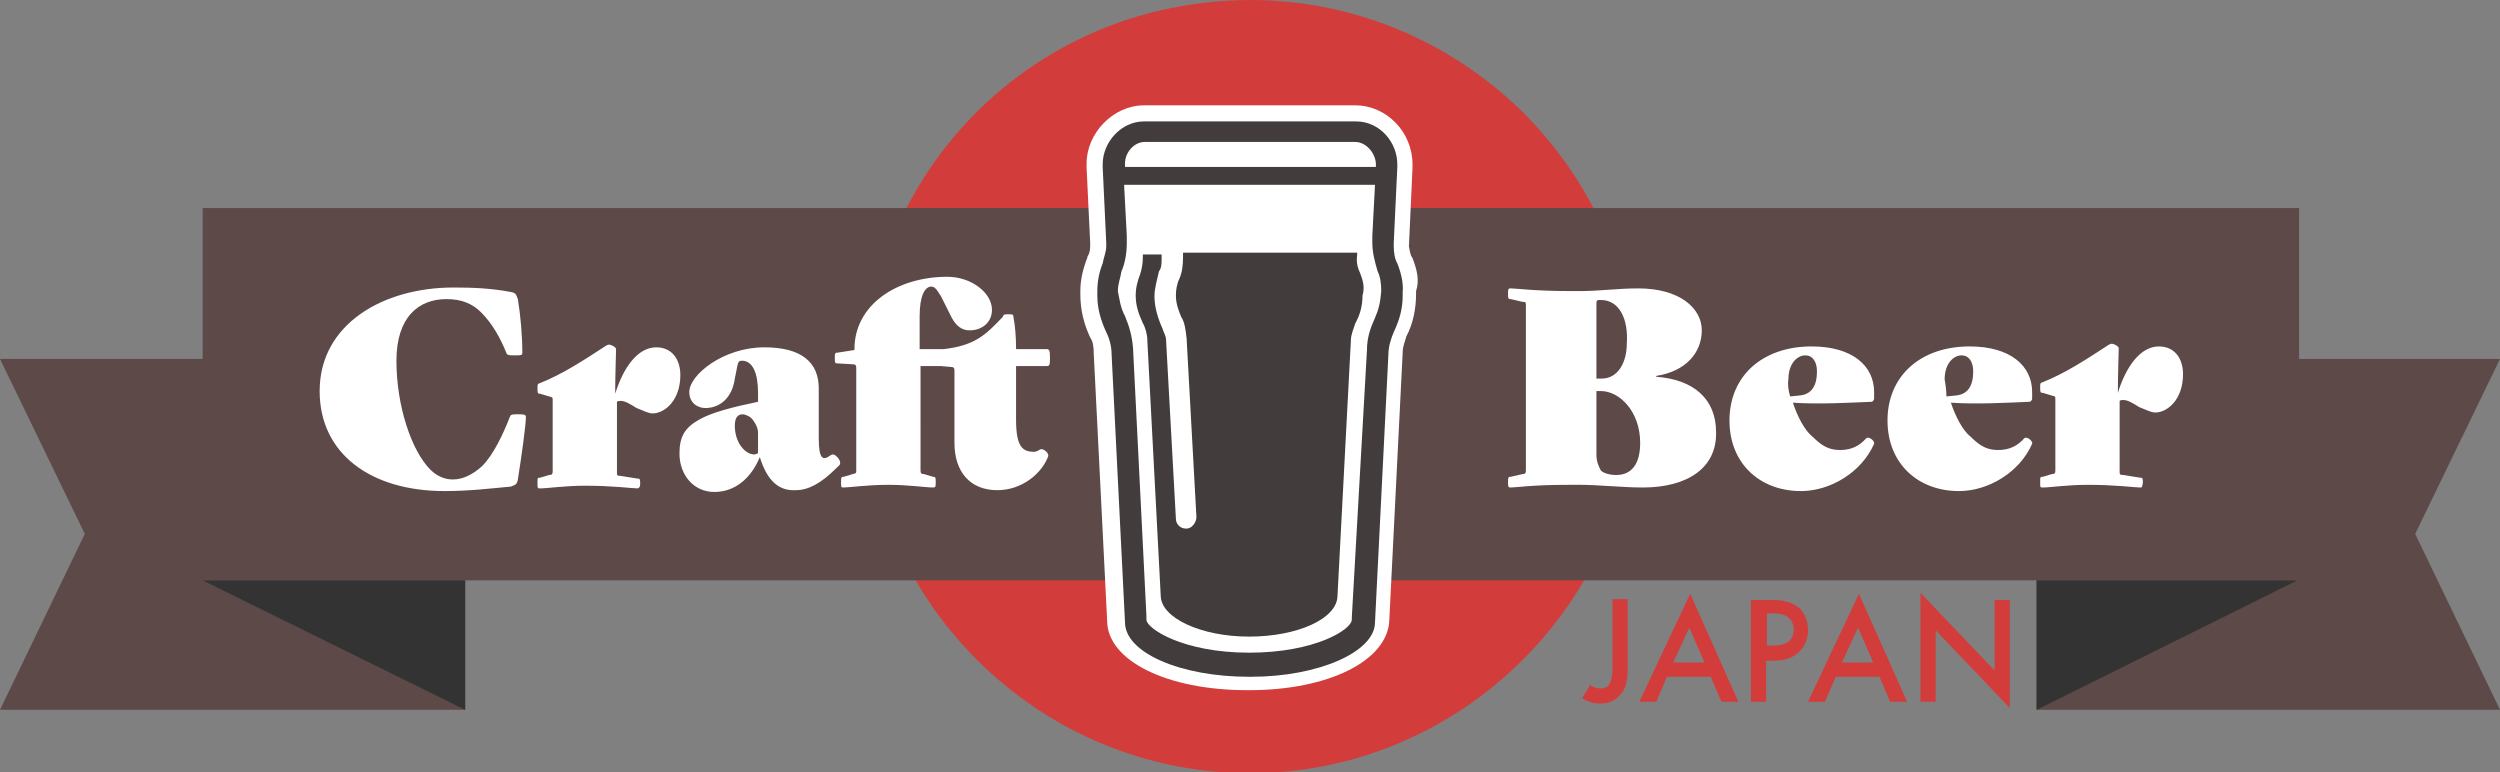 <svg id="Layer_1" xmlns="http://www.w3.org/2000/svg" viewBox="0 0 280 86.5">
  <rect x="0" y="0" width="280" height="86.5" fill="#808080" stroke="none"/>
  <style>
    .st0{fill:#D23D3C;} .st1{fill:#5C4948;} .st2{fill:#333333;} .st3{fill:#FFFFFF;stroke:#FFFFFF;stroke-width:2.459;stroke-miterlimit:10;} .st4{fill:#B06B6B;} .st5{fill:#FFFFFF;} .st6{fill:#423C3C;}
  </style>
  <path class="st0" d="M170.7 12.7C162.5 4.6 151.6 0 140 0c-3.3 0-6.6.4-9.8 1.1C110.5 5.6 96.7 23 96.7 43.3c0 23.9 19.5 43.3 43.3 43.3s43.3-19.5 43.3-43.3c.1-11.6-4.5-22.4-12.6-30.6z"/>
  <path class="st1" d="M280 40.2l-9.5 19.6 9.5 19.7h-51.9V40.2zm-280 0l9.5 19.6L0 79.5h52.1V40.2z"/>
  <path class="st2" d="M22.7 65l29.4 14.5V65zm234.6 0l-29.2 14.5V65z"/>
  <path class="st1" d="M22.7 23.3h234.8V65H22.7z"/>
  <path class="st3" d="M151.6 34.1c-.3-.4-.3-.9-.3-1.3v-.3l.3-5.9v-.3c0-1.8-1.4-3.4-3.3-3.4h-16.6c-1.8 0-3.3 1.7-3.3 3.4v.3l.3 5.9v.3c0 .4-.1.9-.3 1.3-.3.6-.4 1.4-.4 2.2v.2c0 1 .3 1.9.6 2.8.3.5.4 1.1.4 1.8l1.1 20.9c0 2.4 4.3 4.3 9.5 4.3h.2c5.2 0 9.5-1.9 9.5-4.3l1.1-20.9c0-.6.1-1.3.4-1.8.4-.9.6-1.8.6-2.8v-.2c.6-.7.4-1.4.2-2.2z"/>
  <path class="st5" d="M158.2 28.9c-.3-.4-.3-.9-.4-1.3l.4-8.8v-.4c0-3.6-2.9-6.6-6.4-6.6h-23.7c-3.4 0-6.4 3.1-6.4 6.5v.5l.4 8.4v.4c0 .4-.1.9-.3 1.1v.1c-.5 1.3-.8 2.5-.8 3.8v.4c0 1.7.4 3.3 1.1 4.8.3.4.4 1 .4 1.8l1.5 29.9c0 4.5 6.7 7.8 15.7 7.8h.2c8.9 0 15.5-3.3 15.7-7.8l1.5-30c0-.8.3-1.3.4-1.8.8-1.5 1.1-3.2 1.1-4.8v-.3c.4-1.2.1-2.4-.4-3.7z"/>
  <path class="st6" d="M152.3 30.5c-.3-.6-.4-1.3-.3-1.9v-.3h-19.5v.5c0 .9-.1 1.7-.4 2.4-.3.6-.4 1.3-.4 1.9 0 .9.3 1.7.6 2.4.4.6.5 1.5.6 2.4l1.1 20c0 .6-.5 1.3-1.1 1.3h-.1c-.6 0-1.1-.5-1.1-1.1l-1.1-20c0-.5-.3-.9-.4-1.3-.5-1.1-.9-2.4-.9-3.6 0-.9.3-1.9.5-2.8.3-.4.3-.9.3-1.4v-.5H128v.3c0 .6-.1 1.3-.3 1.9-.3.8-.5 1.5-.5 2.4 0 1.1.3 2 .8 3.1.3.5.5 1.3.5 1.9l1.5 28.6c0 2.5 4.5 4.6 9.9 4.6s9.9-2 9.9-4.6l1.5-28.6c0-.6.3-1.3.5-1.9.5-.9.8-1.9.8-3.1.3-1 0-1.8-.3-2.6z"/>
  <path class="st6" d="M156.5 29.5c-.3-.5-.4-1.3-.4-1.9v-.4l.4-8.5v-.3c0-2.5-2-4.8-4.6-4.8h-23.8c-2.5 0-4.6 2.3-4.6 4.8v.3l.4 8.5v.4c0 .6-.3 1.3-.4 1.9-.4 1-.6 2-.6 3.2v.4c0 1.5.4 2.8 1 4.1.4.8.6 1.7.6 2.5l1.5 30c0 3.4 6.2 6.1 13.9 6.1h.2c7.6 0 13.9-2.8 13.9-6.1l1.5-30c0-.9.3-1.8.6-2.5.6-1.3 1-2.5 1-4.1v-.4c.1-1-.2-2.2-.6-3.2zm-28.3-13.6h23.6c1.1 0 2.2 1.1 2.3 2.4v.4H126v-.4c0-1.2 1-2.4 2.2-2.4zM154 35.6c-.5 1.1-.9 2.2-.9 3.6l-1.7 30v.2c0 1.1-4.1 3.7-11.5 3.7s-11.5-2.7-11.5-3.7V69l-1.5-30c-.1-1.3-.4-2.4-.9-3.6-.5-.9-.6-1.8-.8-2.8 0-.8.3-1.5.4-2.2.4-.9.6-2 .6-3.2v-.8l-.3-5.7H154l-.3 5.7v.8c0 1.1.3 2.2.6 3.2.3.6.4 1.4.4 2.2-.1 1.3-.3 2.1-.7 3z"/>
  <path class="st5" d="M50.8 32.2c2.3 0 4.3.1 6.4.5.6.1.6.3.8.8.3 1.8.5 4.1.5 6 0 .3-.1.3-.9.3-.6 0-.8 0-.9-.3-.6-1.5-1.5-3.2-2.8-4.5-1-1-2.2-1.5-3.9-1.5-3.1 0-5.6 2-5.6 6.9 0 5.1 1.7 10.1 3.8 12.2.8.8 1.7 1.1 2.5 1.1 1.1 0 2.2-.5 3.3-1.5 1.3-1.3 2.4-3.7 3.1-5.5.1-.3.3-.3.9-.3s.9 0 .9.3c0 .9-.5 4.5-.9 7-.1.6-.3.6-.8.8-2.2.2-4.6.5-7.4.5-8.3 0-14-4.2-14-11.2 0-7.5 7.1-11.6 15-11.6zm20.6 22.5c-.6 0-2.7-.3-5.9-.3-2.2 0-4.2.3-5 .3-.3 0-.3 0-.3-.6s0-.6.3-.6l1-.3c.3 0 .4-.1.4-.4v-8c0-.3 0-.3-.4-.4l-1-.3c-.3 0-.3-.1-.3-.6s0-.5.3-.6c2.5-1 4.8-2.5 7.4-4.2.1 0 .1-.1.3-.1.3 0 .8.3.8.5 0 .5-.1 2.9-.1 5 .9-2.9 2.5-5.2 4.6-5.2 1.8 0 2.7 1.4 2.7 3.1 0 2.9-1.8 4.3-3.1 4.3-.5 0-1-.3-1.8-.6-.8-.5-1.3-.8-1.8-.8-.1 0-.3 0-.4.1v7.9c0 .3 0 .4.4.4l1.9.3c.3 0 .3.1.3.6 0 .4-.2.5-.3.5zm13.7-3.5c-1 2.4-2.8 3.9-5.1 3.9s-3.9-1.9-3.9-4.3c0-1.9.6-2.9 2.2-3.8 1.4-.8 3.7-1.4 6.6-2v-1c0-2.2-.6-3.6-1.8-3.6-.3 0-.4.1-.5.5l-.3 1.5c-.3 2.2-1.7 3.3-3.3 3.3-.9 0-1.8-.6-1.8-1.8 0-1.9 3.8-5 8.4-5 4.2 0 6.1 1.7 6.1 4.6v5.6c0 2.4.5 2.5 1.3 1.9.1 0 .1-.1.3-.1.3 0 .8.6.8.9s-.1.3-.3.5l-.1.1c-1.8 1.8-3.2 2.5-4.6 2.5-1.9.1-3.2-1.1-4-3.7zm-.2-.5v-2.2c0-.6-.3-1.1-.6-1.5s-.9-.6-1.1-.6c-.6 0-.9.4-.9 1.3 0 1.8 1.1 3.2 2.2 3.2.1 0 .4-.1.4-.2z"/>
  <path class="st5" d="M117.6 40.1c0-.9-.1-1-.4-1h-3.4c0-1.3-.1-2.7-.3-3.6 0-.3-.1-.3-.6-.3-.4 0-.5 0-.6.3-1.9 2-3.1 3.2-6.6 3.6H103v-3.7c0-2.3.6-3.3 1.3-3.3.4 0 .6.3 1.1 1.1l1 2c.6 1.3 1.3 1.8 2.2 1.8 1.4 0 2.5-.9 2.5-2.3 0-1.9-2.3-3.7-5-3.7-5.6 0-10.4 3.1-10.4 8.1v.1l-1.9.3c-.3 0-.3.1-.3.6s0 .6.3.6l1.7.1c.3 0 .4.1.4.4v11.5c0 .3 0 .3-.4.4l-1 .3c-.3 0-.3.1-.3.6 0 .6 0 .6.3.6.6 0 2.7-.3 5-.3 2.2 0 4.2.3 5 .3.3 0 .3-.1.3-.6s0-.6-.3-.6l-1-.3c-.3 0-.4-.1-.4-.4V41h2.3l1.1.1c.3 0 .4.1.4.4v8.1c0 3.3 1.8 5.3 4.8 5.3 2.8 0 5-1.9 5.7-3.8.1-.3-.4-.8-.8-.8-.1 0-.4.3-.8.3-1.3 0-2-.6-2-3.6v-6h3.4c.3 0 .4 0 .4-.9zM184 54.6c-2.2 0-5.1-.3-6.9-.3h-1.4c-4.1 0-5.9.3-6.5.3-.3 0-.3-.1-.3-.6s0-.6.3-.6l1.3-.3c.3 0 .4-.1.4-.4V34.2c0-.3 0-.4-.4-.4l-1.3-.3c-.3 0-.3-.1-.3-.6s0-.6.3-.6c.6 0 2.7.3 6.7.3h1.1c2.2 0 4.1-.3 6.5-.3 4.6 0 7.1 2.2 7.1 4.7s-1.8 4.6-5.1 5.1v.1c4.2.3 6.7 2.5 6.7 6.2.1 4-3.2 6.2-8.2 6.2zm-4.7-21h-.1c-.3 0-.4 0-.4.4v8.4h.6c1.8 0 2.8-1.8 2.8-3.9.2-2.7-.8-4.9-2.9-4.9zm0 10.2h-.5v7.1c0 .9.3 1.4.5 1.8.3.3 1 .5 1.7.5 1.8 0 2.7-1.3 2.7-3.6 0-3.5-2.3-5.8-4.4-5.8zM201.7 55c-4.6 0-8-3.1-8-7.9 0-5 3.7-8.3 9.2-8.3 4.6 0 7 2.2 7 5.1v.8s-.1.3-.3.3c-2.4.1-5.9.3-8.8.1.5 1.5 1.3 3.1 2.2 3.8 1.1 1.1 1.9 1.5 3.1 1.5 1.3 0 2.2-.5 2.9-1.3.3-.3 1 .3.9.6-1.4 3.2-4.9 5.3-8.2 5.3zm-1.2-10.6l1-.1c1.4-.1 2-1.1 2-2.7 0-1.1-.5-1.8-1.3-1.8-.9 0-1.9.9-1.9 2.7-.1.5 0 1.3.2 1.9zM219.4 55c-4.6 0-8-3.1-8-7.9 0-5 3.7-8.3 9.2-8.3 4.6 0 7 2.2 7 5.1v.8s-.1.3-.3.3c-2.4.1-5.9.3-8.8.1.5 1.5 1.3 3.1 2.2 3.8 1.1 1.1 1.9 1.5 3.1 1.5 1.3 0 2.2-.5 2.9-1.3.3-.3 1 .3.9.6-1.4 3.2-4.9 5.3-8.2 5.3zM218 44.4l1-.1c1.4-.1 2-1.1 2-2.7 0-1.1-.5-1.8-1.3-1.8-.9 0-1.9.9-1.9 2.7.1.5.2 1.3.2 1.9zm21.7 10.2c-.6 0-2.7-.3-5.9-.3-2.2 0-4.2.3-5 .3-.3 0-.3 0-.3-.6s0-.6.3-.6l1-.3c.3 0 .4-.1.4-.4v-8c0-.3 0-.3-.4-.4l-1-.3c-.3 0-.3-.1-.3-.6s0-.5.3-.6c2.5-1 4.8-2.5 7.4-4.2.1 0 .1-.1.3-.1.3 0 .8.3.8.5 0 .5-.1 2.9-.1 5 .9-2.9 2.5-5.2 4.6-5.2 1.8 0 2.7 1.4 2.7 3.1 0 2.9-1.8 4.3-3.1 4.3-.5 0-1-.3-1.8-.6-.8-.5-1.3-.8-1.8-.8-.1 0-.3 0-.4.1v7.9c0 .3 0 .4.4.4l1.9.3c.3 0 .3.1.3.6-.1.5-.1.5-.3.5z"/>
  <path class="st0" d="M182.3 67.2v7.4c0 .9 0 1.8-.4 2.6-.4.7-1.1 1.6-2.7 1.6-1 0-1.7-.4-2-.6l.9-1.5c.2.2.6.4 1.2.4.3 0 .9-.1 1.1-.8.1-.3.2-.7.2-1.8v-7.4h1.7v.1zm9.3 8.6h-4.9l-1.2 2.8h-1.9l5.7-12.1 5.4 12.1h-1.9l-1.2-2.8zm-.7-1.6l-1.7-3.9-1.8 3.9h3.5zm7.7-7c.7 0 1.7.1 2.5.6 1 .6 1.4 1.7 1.4 2.8 0 .7-.2 1.7-1.1 2.5-.9.8-2 .9-2.8.9h-.8v4.6h-1.7V67.2h2.5zm-.7 5.1h.8c1.5 0 2.2-.7 2.2-1.8 0-.6-.3-1.8-2.2-1.8h-.8v3.6zm12.6 3.5h-4.9l-1.2 2.8h-1.9l5.7-12.1 5.4 12.1h-1.9l-1.2-2.8zm-.7-1.6l-1.7-3.9-1.8 3.9h3.5zm5.3 4.4V66.4l8.3 8.7v-7.9h1.7v12.1l-8.3-8.7v8h-1.7z"/>
</svg>
